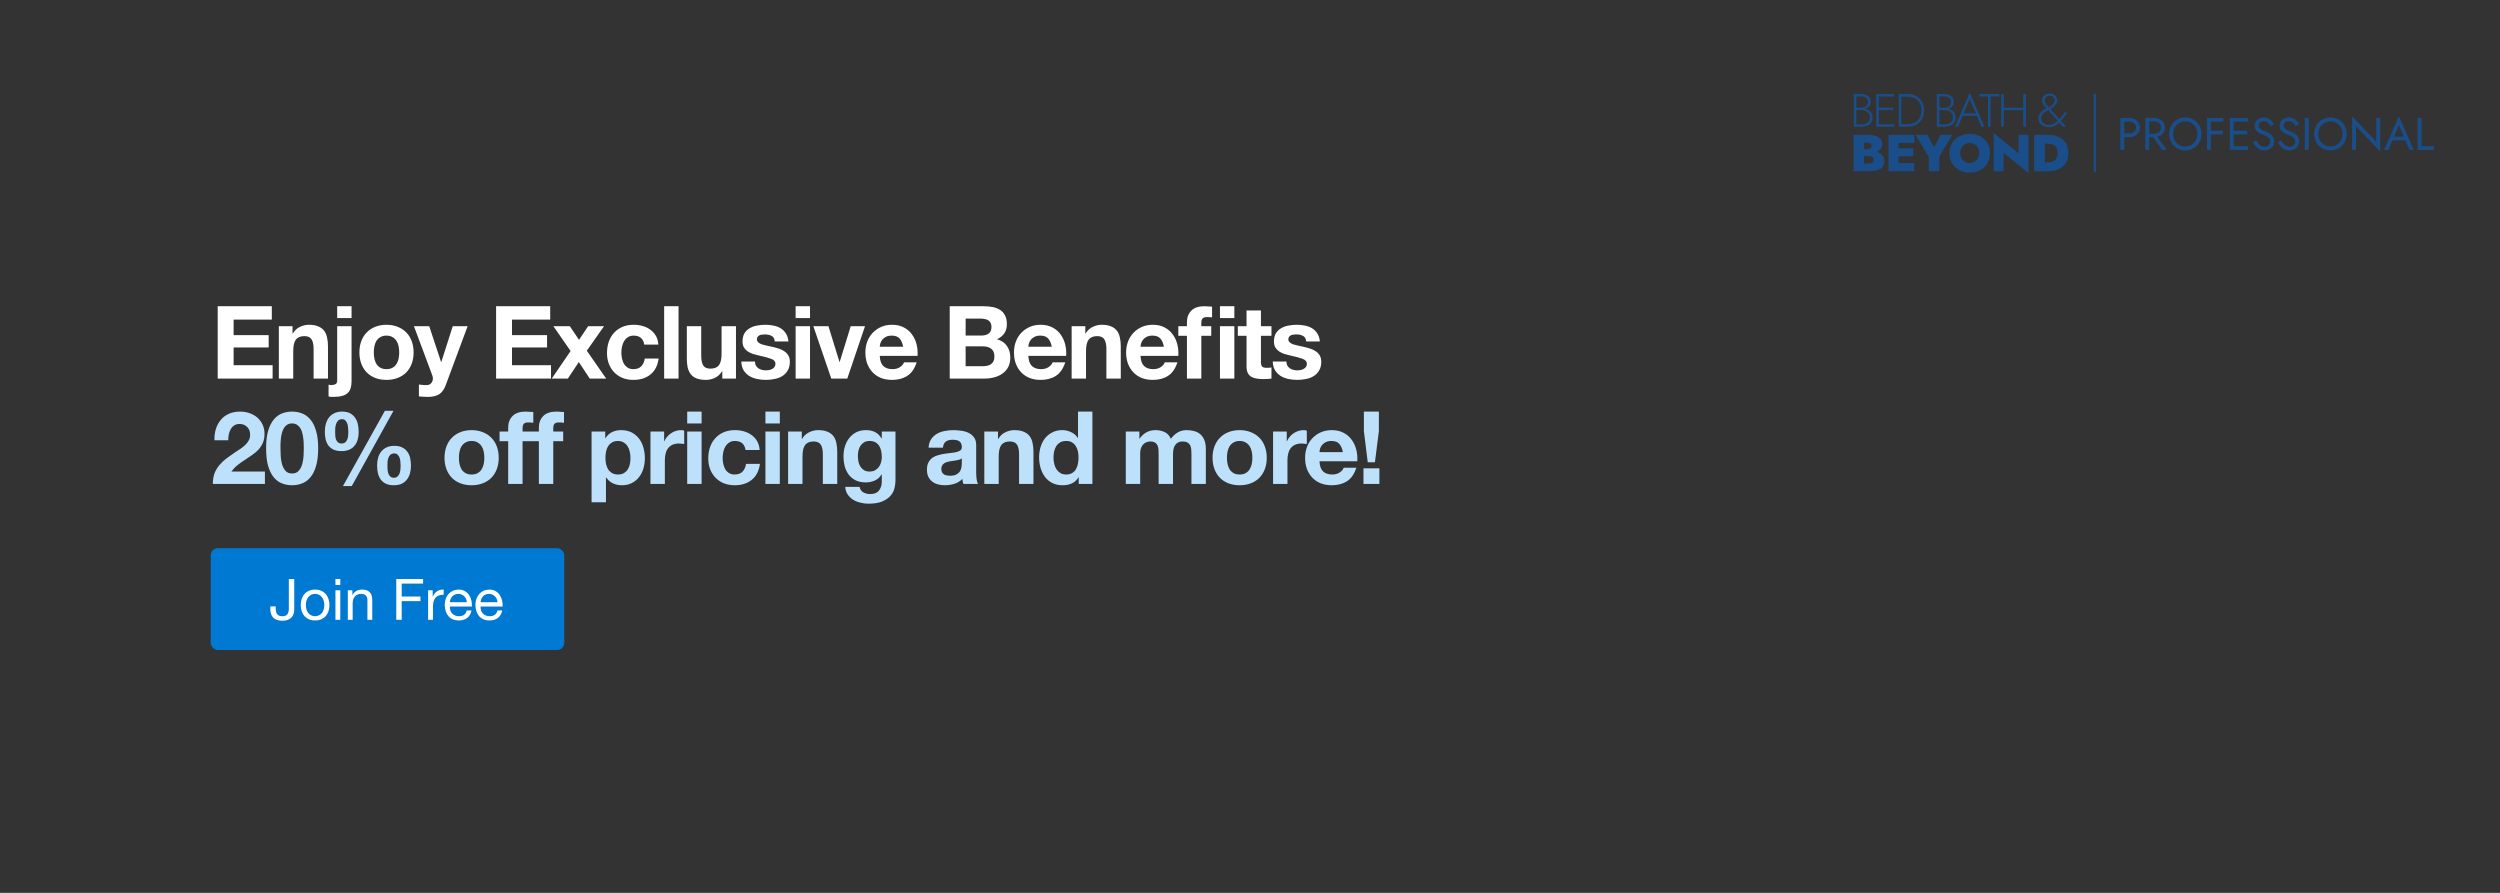<svg width="1400" height="500" viewBox="0 0 1400 500" fill="none" xmlns="http://www.w3.org/2000/svg">
<rect x="0" y="0" width="1400" height="500" fill="#333333" stroke="none"/>
<rect x="118" y="307" width="198" height="57" rx="4" fill="#0079D2"/>
<path d="M164.779 341.402C164.779 342.17 164.662 342.927 164.427 343.674C164.214 344.421 163.84 345.093 163.307 345.69C162.795 346.266 162.102 346.735 161.227 347.098C160.374 347.439 159.307 347.61 158.027 347.61C155.894 347.61 154.251 347.055 153.099 345.946C151.947 344.815 151.371 343.162 151.371 340.986V339.578H154.411V340.538C154.411 341.199 154.464 341.807 154.571 342.362C154.678 342.917 154.859 343.397 155.115 343.802C155.392 344.207 155.766 344.527 156.235 344.762C156.726 344.975 157.344 345.082 158.091 345.082C159.478 345.082 160.427 344.709 160.939 343.962C161.472 343.215 161.739 342.213 161.739 340.954V324.25H164.779V341.402ZM171.293 338.842C171.293 339.845 171.421 340.741 171.677 341.53C171.954 342.298 172.327 342.949 172.797 343.482C173.266 343.994 173.81 344.389 174.429 344.666C175.069 344.943 175.741 345.082 176.445 345.082C177.149 345.082 177.81 344.943 178.429 344.666C179.069 344.389 179.623 343.994 180.093 343.482C180.562 342.949 180.925 342.298 181.181 341.53C181.458 340.741 181.597 339.845 181.597 338.842C181.597 337.839 181.458 336.954 181.181 336.186C180.925 335.397 180.562 334.735 180.093 334.202C179.623 333.669 179.069 333.263 178.429 332.986C177.81 332.709 177.149 332.57 176.445 332.57C175.741 332.57 175.069 332.709 174.429 332.986C173.81 333.263 173.266 333.669 172.797 334.202C172.327 334.735 171.954 335.397 171.677 336.186C171.421 336.954 171.293 337.839 171.293 338.842ZM168.413 338.842C168.413 337.626 168.583 336.495 168.925 335.45C169.266 334.383 169.778 333.466 170.461 332.698C171.143 331.909 171.986 331.29 172.989 330.842C173.991 330.394 175.143 330.17 176.445 330.17C177.767 330.17 178.919 330.394 179.901 330.842C180.903 331.29 181.746 331.909 182.429 332.698C183.111 333.466 183.623 334.383 183.965 335.45C184.306 336.495 184.477 337.626 184.477 338.842C184.477 340.058 184.306 341.189 183.965 342.234C183.623 343.279 183.111 344.197 182.429 344.986C181.746 345.754 180.903 346.362 179.901 346.81C178.919 347.237 177.767 347.45 176.445 347.45C175.143 347.45 173.991 347.237 172.989 346.81C171.986 346.362 171.143 345.754 170.461 344.986C169.778 344.197 169.266 343.279 168.925 342.234C168.583 341.189 168.413 340.058 168.413 338.842ZM190.564 327.578H187.844V324.25H190.564V327.578ZM187.844 330.554H190.564V347.098H187.844V330.554ZM194.777 330.554H197.337V333.178H197.401C198.532 331.173 200.324 330.17 202.777 330.17C203.865 330.17 204.772 330.319 205.497 330.618C206.223 330.917 206.809 331.333 207.257 331.866C207.705 332.399 208.015 333.039 208.185 333.786C208.377 334.511 208.473 335.322 208.473 336.218V347.098H205.753V335.898C205.753 334.874 205.455 334.063 204.857 333.466C204.26 332.869 203.439 332.57 202.393 332.57C201.561 332.57 200.836 332.698 200.217 332.954C199.62 333.21 199.119 333.573 198.713 334.042C198.308 334.511 197.999 335.066 197.785 335.706C197.593 336.325 197.497 337.007 197.497 337.754V347.098H194.777V330.554ZM221.913 324.25H236.921V326.81H224.953V334.074H235.449V336.634H224.953V347.098H221.913V324.25ZM239.744 330.554H242.304V334.042H242.368C243.029 332.698 243.84 331.706 244.8 331.066C245.76 330.426 246.976 330.127 248.448 330.17V333.05C247.36 333.05 246.432 333.199 245.664 333.498C244.896 333.797 244.277 334.234 243.808 334.81C243.339 335.386 242.997 336.09 242.784 336.922C242.571 337.733 242.464 338.671 242.464 339.738V347.098H239.744V330.554ZM261.422 337.242C261.379 336.602 261.23 335.994 260.974 335.418C260.739 334.842 260.408 334.351 259.982 333.946C259.576 333.519 259.086 333.189 258.51 332.954C257.955 332.698 257.336 332.57 256.654 332.57C255.95 332.57 255.31 332.698 254.734 332.954C254.179 333.189 253.699 333.519 253.294 333.946C252.888 334.373 252.568 334.874 252.334 335.45C252.099 336.005 251.96 336.602 251.918 337.242H261.422ZM264.046 341.85C263.683 343.706 262.883 345.103 261.646 346.042C260.408 346.981 258.851 347.45 256.974 347.45C255.651 347.45 254.499 347.237 253.518 346.81C252.558 346.383 251.747 345.786 251.086 345.018C250.424 344.25 249.923 343.333 249.582 342.266C249.262 341.199 249.08 340.037 249.038 338.778C249.038 337.519 249.23 336.367 249.614 335.322C249.998 334.277 250.531 333.37 251.214 332.602C251.918 331.834 252.739 331.237 253.678 330.81C254.638 330.383 255.683 330.17 256.814 330.17C258.286 330.17 259.502 330.479 260.462 331.098C261.443 331.695 262.222 332.463 262.798 333.402C263.395 334.341 263.8 335.365 264.014 336.474C264.248 337.583 264.344 338.639 264.302 339.642H251.918C251.896 340.367 251.982 341.061 252.174 341.722C252.366 342.362 252.675 342.938 253.102 343.45C253.528 343.941 254.072 344.335 254.734 344.634C255.395 344.933 256.174 345.082 257.07 345.082C258.222 345.082 259.16 344.815 259.886 344.282C260.632 343.749 261.123 342.938 261.358 341.85H264.046ZM278.609 337.242C278.567 336.602 278.417 335.994 278.161 335.418C277.927 334.842 277.596 334.351 277.169 333.946C276.764 333.519 276.273 333.189 275.697 332.954C275.143 332.698 274.524 332.57 273.841 332.57C273.137 332.57 272.497 332.698 271.921 332.954C271.367 333.189 270.887 333.519 270.481 333.946C270.076 334.373 269.756 334.874 269.521 335.45C269.287 336.005 269.148 336.602 269.105 337.242H278.609ZM281.233 341.85C280.871 343.706 280.071 345.103 278.833 346.042C277.596 346.981 276.039 347.45 274.161 347.45C272.839 347.45 271.687 347.237 270.705 346.81C269.745 346.383 268.935 345.786 268.273 345.018C267.612 344.25 267.111 343.333 266.769 342.266C266.449 341.199 266.268 340.037 266.225 338.778C266.225 337.519 266.417 336.367 266.801 335.322C267.185 334.277 267.719 333.37 268.401 332.602C269.105 331.834 269.927 331.237 270.865 330.81C271.825 330.383 272.871 330.17 274.001 330.17C275.473 330.17 276.689 330.479 277.649 331.098C278.631 331.695 279.409 332.463 279.985 333.402C280.583 334.341 280.988 335.365 281.201 336.474C281.436 337.583 281.532 338.639 281.489 339.642H269.105C269.084 340.367 269.169 341.061 269.361 341.722C269.553 342.362 269.863 342.938 270.289 343.45C270.716 343.941 271.26 344.335 271.921 344.634C272.583 344.933 273.361 345.082 274.257 345.082C275.409 345.082 276.348 344.815 277.073 344.282C277.82 343.749 278.311 342.938 278.545 341.85H281.233Z" fill="white"/>
<path d="M121.915 171.49H152.212V178.979H130.823V187.66H150.454V194.582H130.823V204.511H152.666V212H121.915V171.49ZM156.152 182.667H163.812V186.752H163.982C165.003 185.05 166.327 183.821 167.953 183.064C169.58 182.27 171.244 181.873 172.946 181.873C175.102 181.873 176.861 182.175 178.223 182.78C179.622 183.348 180.719 184.161 181.514 185.22C182.308 186.241 182.856 187.508 183.159 189.021C183.499 190.497 183.67 192.142 183.67 193.958V212H175.613V195.433C175.613 193.012 175.235 191.215 174.478 190.043C173.722 188.832 172.379 188.227 170.45 188.227C168.256 188.227 166.667 188.889 165.684 190.213C164.701 191.499 164.209 193.636 164.209 196.624V212H156.152V182.667ZM196.876 178.128H188.82V171.49H196.876V178.128ZM183.997 215.404C184.413 215.556 184.981 215.631 185.699 215.631C186.531 215.631 187.25 215.461 187.855 215.121C188.498 214.818 188.82 214.118 188.82 213.021V182.667H196.876V213.418C196.876 214.931 196.706 216.236 196.366 217.333C196.063 218.43 195.515 219.338 194.72 220.057C193.964 220.813 192.924 221.362 191.6 221.702C190.276 222.08 188.593 222.269 186.55 222.269C185.605 222.269 184.754 222.194 183.997 222.042V215.404ZM209.32 197.362C209.32 198.534 209.434 199.688 209.661 200.823C209.887 201.92 210.266 202.922 210.795 203.83C211.363 204.7 212.1 205.4 213.008 205.929C213.916 206.459 215.051 206.723 216.412 206.723C217.774 206.723 218.909 206.459 219.816 205.929C220.762 205.4 221.5 204.7 222.029 203.83C222.597 202.922 222.994 201.92 223.221 200.823C223.448 199.688 223.561 198.534 223.561 197.362C223.561 196.189 223.448 195.036 223.221 193.901C222.994 192.766 222.597 191.764 222.029 190.894C221.5 190.024 220.762 189.324 219.816 188.795C218.909 188.227 217.774 187.943 216.412 187.943C215.051 187.943 213.916 188.227 213.008 188.795C212.1 189.324 211.363 190.024 210.795 190.894C210.266 191.764 209.887 192.766 209.661 193.901C209.434 195.036 209.32 196.189 209.32 197.362ZM201.263 197.362C201.263 195.017 201.623 192.899 202.341 191.007C203.06 189.078 204.081 187.452 205.405 186.128C206.729 184.766 208.318 183.726 210.171 183.007C212.025 182.251 214.105 181.873 216.412 181.873C218.72 181.873 220.8 182.251 222.653 183.007C224.545 183.726 226.152 184.766 227.476 186.128C228.8 187.452 229.821 189.078 230.54 191.007C231.258 192.899 231.618 195.017 231.618 197.362C231.618 199.707 231.258 201.825 230.54 203.716C229.821 205.608 228.8 207.234 227.476 208.596C226.152 209.92 224.545 210.941 222.653 211.66C220.8 212.378 218.72 212.738 216.412 212.738C214.105 212.738 212.025 212.378 210.171 211.66C208.318 210.941 206.729 209.92 205.405 208.596C204.081 207.234 203.06 205.608 202.341 203.716C201.623 201.825 201.263 199.707 201.263 197.362ZM249.622 215.631C248.752 218.014 247.542 219.716 245.991 220.738C244.44 221.759 242.284 222.269 239.523 222.269C238.691 222.269 237.859 222.232 237.026 222.156C236.232 222.118 235.419 222.061 234.587 221.986V215.347C235.343 215.423 236.119 215.499 236.913 215.574C237.707 215.65 238.502 215.669 239.296 215.631C240.355 215.518 241.13 215.102 241.622 214.383C242.152 213.664 242.416 212.87 242.416 212C242.416 211.357 242.303 210.752 242.076 210.184L231.807 182.667H240.374L247.012 202.752H247.126L253.537 182.667H261.877L249.622 215.631ZM277.813 171.49H308.111V178.979H286.721V187.66H306.352V194.582H286.721V204.511H308.565V212H277.813V171.49ZM319.54 196.568L309.895 182.667H319.086L324.249 190.326L329.355 182.667H338.263L328.618 196.397L339.455 212H330.263L324.136 202.752L318.008 212H308.987L319.54 196.568ZM360.794 192.993C360.264 189.627 358.279 187.943 354.836 187.943C353.55 187.943 352.472 188.246 351.602 188.851C350.732 189.419 350.014 190.175 349.446 191.121C348.917 192.029 348.539 193.05 348.312 194.185C348.085 195.281 347.971 196.378 347.971 197.475C347.971 198.534 348.085 199.612 348.312 200.709C348.539 201.806 348.898 202.809 349.39 203.716C349.919 204.586 350.619 205.305 351.489 205.872C352.359 206.44 353.418 206.723 354.666 206.723C356.595 206.723 358.07 206.194 359.092 205.135C360.151 204.038 360.813 202.582 361.078 200.766H368.851C368.321 204.662 366.808 207.631 364.312 209.674C361.815 211.716 358.619 212.738 354.723 212.738C352.529 212.738 350.506 212.378 348.652 211.66C346.837 210.903 345.286 209.863 344 208.539C342.714 207.215 341.711 205.645 340.993 203.83C340.274 201.976 339.915 199.953 339.915 197.759C339.915 195.49 340.236 193.39 340.879 191.461C341.56 189.494 342.543 187.811 343.829 186.412C345.116 184.974 346.685 183.858 348.539 183.064C350.392 182.27 352.51 181.873 354.893 181.873C356.633 181.873 358.297 182.1 359.886 182.553C361.513 183.007 362.95 183.707 364.198 184.653C365.484 185.561 366.524 186.714 367.319 188.114C368.113 189.475 368.567 191.102 368.68 192.993H360.794ZM371.927 171.49H379.983V212H371.927V171.49ZM412.143 212H404.483V207.915H404.313C403.292 209.617 401.968 210.846 400.341 211.603C398.715 212.359 397.051 212.738 395.349 212.738C393.193 212.738 391.415 212.454 390.015 211.887C388.654 211.319 387.576 210.525 386.781 209.504C385.987 208.444 385.42 207.177 385.079 205.702C384.777 204.189 384.625 202.525 384.625 200.709V182.667H392.682V199.234C392.682 201.655 393.06 203.471 393.817 204.681C394.573 205.853 395.916 206.44 397.845 206.44C400.039 206.44 401.627 205.797 402.611 204.511C403.594 203.187 404.086 201.031 404.086 198.043V182.667H412.143V212ZM422.796 202.468C422.796 203.338 422.967 204.095 423.307 204.738C423.685 205.343 424.158 205.853 424.725 206.27C425.293 206.648 425.936 206.931 426.655 207.121C427.411 207.31 428.186 207.404 428.981 207.404C429.548 207.404 430.134 207.348 430.74 207.234C431.383 207.083 431.95 206.875 432.442 206.61C432.971 206.307 433.406 205.929 433.747 205.475C434.087 204.984 434.257 204.378 434.257 203.66C434.257 202.449 433.444 201.541 431.818 200.936C430.229 200.331 427.997 199.726 425.123 199.121C423.95 198.856 422.796 198.553 421.662 198.213C420.565 197.835 419.581 197.362 418.711 196.794C417.841 196.189 417.142 195.452 416.612 194.582C416.083 193.674 415.818 192.577 415.818 191.291C415.818 189.4 416.177 187.849 416.896 186.639C417.652 185.428 418.636 184.483 419.846 183.802C421.056 183.083 422.418 182.591 423.931 182.327C425.444 182.024 426.995 181.873 428.584 181.873C430.172 181.873 431.704 182.024 433.179 182.327C434.692 182.629 436.035 183.14 437.208 183.858C438.38 184.577 439.345 185.542 440.101 186.752C440.896 187.925 441.368 189.419 441.52 191.234H433.86C433.747 189.683 433.16 188.643 432.101 188.114C431.042 187.546 429.794 187.263 428.357 187.263C427.903 187.263 427.411 187.3 426.881 187.376C426.352 187.414 425.86 187.527 425.406 187.717C424.99 187.906 424.631 188.189 424.328 188.568C424.026 188.908 423.874 189.381 423.874 189.986C423.874 190.705 424.139 191.291 424.669 191.745C425.198 192.199 425.879 192.577 426.711 192.88C427.581 193.144 428.565 193.39 429.662 193.617C430.758 193.844 431.874 194.09 433.009 194.355C434.182 194.62 435.316 194.941 436.413 195.319C437.548 195.698 438.55 196.208 439.42 196.851C440.29 197.456 440.99 198.232 441.52 199.177C442.049 200.085 442.314 201.22 442.314 202.582C442.314 204.511 441.917 206.137 441.122 207.461C440.366 208.747 439.364 209.787 438.115 210.582C436.867 211.376 435.43 211.924 433.803 212.227C432.215 212.567 430.588 212.738 428.924 212.738C427.222 212.738 425.558 212.567 423.931 212.227C422.305 211.887 420.848 211.319 419.562 210.525C418.314 209.731 417.274 208.69 416.442 207.404C415.648 206.08 415.213 204.435 415.137 202.468H422.796ZM453.611 178.128H445.554V171.49H453.611V178.128ZM445.554 182.667H453.611V212H445.554V182.667ZM474.479 212H465.515L455.472 182.667H463.926L470.111 202.695H470.224L476.408 182.667H484.408L474.479 212ZM505.772 194.185C505.393 192.142 504.713 190.591 503.729 189.532C502.784 188.473 501.327 187.943 499.36 187.943C498.074 187.943 496.996 188.17 496.126 188.624C495.294 189.04 494.613 189.57 494.084 190.213C493.592 190.856 493.233 191.537 493.006 192.256C492.817 192.974 492.703 193.617 492.665 194.185H505.772ZM492.665 199.291C492.779 201.901 493.441 203.792 494.651 204.965C495.862 206.137 497.602 206.723 499.871 206.723C501.497 206.723 502.897 206.326 504.07 205.532C505.242 204.7 505.961 203.83 506.226 202.922H513.318C512.183 206.44 510.443 208.955 508.098 210.468C505.753 211.981 502.916 212.738 499.587 212.738C497.28 212.738 495.2 212.378 493.346 211.66C491.493 210.903 489.923 209.844 488.637 208.482C487.351 207.121 486.349 205.494 485.63 203.603C484.949 201.712 484.609 199.631 484.609 197.362C484.609 195.168 484.968 193.125 485.687 191.234C486.405 189.343 487.427 187.717 488.751 186.355C490.074 184.955 491.644 183.858 493.46 183.064C495.313 182.27 497.356 181.873 499.587 181.873C502.084 181.873 504.259 182.364 506.112 183.348C507.966 184.293 509.479 185.579 510.651 187.206C511.861 188.832 512.731 190.686 513.261 192.766C513.791 194.846 513.98 197.021 513.828 199.291H492.665ZM540.752 187.887H549.773C551.362 187.887 552.667 187.508 553.688 186.752C554.71 185.996 555.22 184.766 555.22 183.064C555.22 182.118 555.05 181.343 554.71 180.738C554.369 180.133 553.915 179.66 553.348 179.319C552.781 178.979 552.119 178.752 551.362 178.639C550.643 178.487 549.887 178.412 549.093 178.412H540.752V187.887ZM531.845 171.49H550.908C552.837 171.49 554.596 171.66 556.185 172C557.773 172.341 559.135 172.908 560.27 173.702C561.405 174.459 562.275 175.48 562.88 176.766C563.523 178.052 563.844 179.641 563.844 181.532C563.844 183.575 563.371 185.277 562.426 186.639C561.518 188 560.156 189.116 558.341 189.986C560.837 190.705 562.691 191.972 563.901 193.787C565.149 195.565 565.773 197.721 565.773 200.255C565.773 202.298 565.376 204.076 564.582 205.589C563.788 207.064 562.71 208.274 561.348 209.22C560.024 210.166 558.492 210.865 556.752 211.319C555.05 211.773 553.291 212 551.476 212H531.845V171.49ZM540.752 205.078H550.284C551.154 205.078 551.986 205.002 552.781 204.851C553.575 204.662 554.275 204.378 554.88 204C555.485 203.584 555.958 203.036 556.298 202.355C556.676 201.674 556.866 200.804 556.866 199.745C556.866 197.664 556.279 196.189 555.107 195.319C553.934 194.412 552.383 193.958 550.454 193.958H540.752V205.078ZM588.985 194.185C588.606 192.142 587.925 190.591 586.942 189.532C585.996 188.473 584.54 187.943 582.573 187.943C581.287 187.943 580.209 188.17 579.339 188.624C578.507 189.04 577.826 189.57 577.297 190.213C576.805 190.856 576.446 191.537 576.219 192.256C576.03 192.974 575.916 193.617 575.878 194.185H588.985ZM575.878 199.291C575.992 201.901 576.654 203.792 577.864 204.965C579.074 206.137 580.814 206.723 583.084 206.723C584.71 206.723 586.11 206.326 587.282 205.532C588.455 204.7 589.174 203.83 589.438 202.922H596.531C595.396 206.44 593.656 208.955 591.311 210.468C588.966 211.981 586.129 212.738 582.8 212.738C580.493 212.738 578.413 212.378 576.559 211.66C574.706 210.903 573.136 209.844 571.85 208.482C570.564 207.121 569.562 205.494 568.843 203.603C568.162 201.712 567.822 199.631 567.822 197.362C567.822 195.168 568.181 193.125 568.9 191.234C569.618 189.343 570.64 187.717 571.963 186.355C573.287 184.955 574.857 183.858 576.673 183.064C578.526 182.27 580.569 181.873 582.8 181.873C585.297 181.873 587.472 182.364 589.325 183.348C591.178 184.293 592.691 185.579 593.864 187.206C595.074 188.832 595.944 190.686 596.474 192.766C597.003 194.846 597.193 197.021 597.041 199.291H575.878ZM600.117 182.667H607.777V186.752H607.947C608.968 185.05 610.292 183.821 611.919 183.064C613.545 182.27 615.21 181.873 616.912 181.873C619.068 181.873 620.826 182.175 622.188 182.78C623.588 183.348 624.685 184.161 625.479 185.22C626.273 186.241 626.822 187.508 627.124 189.021C627.465 190.497 627.635 192.142 627.635 193.958V212H619.578V195.433C619.578 193.012 619.2 191.215 618.444 190.043C617.687 188.832 616.344 188.227 614.415 188.227C612.221 188.227 610.633 188.889 609.649 190.213C608.666 191.499 608.174 193.636 608.174 196.624V212H600.117V182.667ZM651.792 194.185C651.414 192.142 650.733 190.591 649.75 189.532C648.804 188.473 647.348 187.943 645.381 187.943C644.095 187.943 643.017 188.17 642.147 188.624C641.315 189.04 640.634 189.57 640.104 190.213C639.613 190.856 639.253 191.537 639.026 192.256C638.837 192.974 638.724 193.617 638.686 194.185H651.792ZM638.686 199.291C638.799 201.901 639.461 203.792 640.672 204.965C641.882 206.137 643.622 206.723 645.891 206.723C647.518 206.723 648.917 206.326 650.09 205.532C651.263 204.7 651.981 203.83 652.246 202.922H659.338C658.203 206.44 656.463 208.955 654.118 210.468C651.773 211.981 648.936 212.738 645.608 212.738C643.3 212.738 641.22 212.378 639.367 211.66C637.513 210.903 635.944 209.844 634.657 208.482C633.371 207.121 632.369 205.494 631.65 203.603C630.97 201.712 630.629 199.631 630.629 197.362C630.629 195.168 630.988 193.125 631.707 191.234C632.426 189.343 633.447 187.717 634.771 186.355C636.095 184.955 637.665 183.858 639.48 183.064C641.334 182.27 643.376 181.873 645.608 181.873C648.104 181.873 650.279 182.364 652.132 183.348C653.986 184.293 655.499 185.579 656.671 187.206C657.882 188.832 658.752 190.686 659.281 192.766C659.811 194.846 660 197.021 659.849 199.291H638.686ZM664.684 188.057H659.861V182.667H664.684V180.397C664.684 177.788 665.497 175.65 667.123 173.986C668.75 172.322 671.209 171.49 674.499 171.49C675.218 171.49 675.937 171.528 676.655 171.603C677.374 171.641 678.074 171.679 678.755 171.717V177.731C677.809 177.617 676.826 177.561 675.804 177.561C674.707 177.561 673.913 177.825 673.421 178.355C672.967 178.847 672.74 179.698 672.74 180.908V182.667H678.301V188.057H672.74V212H664.684V188.057ZM683.18 182.667H691.237V212H683.18V182.667ZM691.237 178.128H683.18V171.49H691.237V178.128ZM706.12 182.667H712.021V188.057H706.12V202.582C706.12 203.943 706.347 204.851 706.801 205.305C707.255 205.759 708.163 205.986 709.525 205.986C709.979 205.986 710.414 205.967 710.83 205.929C711.246 205.891 711.643 205.835 712.021 205.759V212C711.34 212.113 710.584 212.189 709.752 212.227C708.919 212.265 708.106 212.284 707.312 212.284C706.064 212.284 704.872 212.189 703.738 212C702.641 211.849 701.657 211.527 700.787 211.035C699.955 210.544 699.293 209.844 698.801 208.936C698.31 208.028 698.064 206.837 698.064 205.362V188.057H693.184V182.667H698.064V173.873H706.12V182.667ZM720.393 202.468C720.393 203.338 720.564 204.095 720.904 204.738C721.282 205.343 721.755 205.853 722.322 206.27C722.89 206.648 723.533 206.931 724.252 207.121C725.008 207.31 725.783 207.404 726.578 207.404C727.145 207.404 727.731 207.348 728.337 207.234C728.98 207.083 729.547 206.875 730.039 206.61C730.568 206.307 731.003 205.929 731.344 205.475C731.684 204.984 731.854 204.378 731.854 203.66C731.854 202.449 731.041 201.541 729.415 200.936C727.826 200.331 725.594 199.726 722.72 199.121C721.547 198.856 720.393 198.553 719.259 198.213C718.162 197.835 717.178 197.362 716.308 196.794C715.438 196.189 714.739 195.452 714.209 194.582C713.679 193.674 713.415 192.577 713.415 191.291C713.415 189.4 713.774 187.849 714.493 186.639C715.249 185.428 716.233 184.483 717.443 183.802C718.653 183.083 720.015 182.591 721.528 182.327C723.041 182.024 724.592 181.873 726.181 181.873C727.769 181.873 729.301 182.024 730.776 182.327C732.289 182.629 733.632 183.14 734.805 183.858C735.977 184.577 736.942 185.542 737.698 186.752C738.493 187.925 738.965 189.419 739.117 191.234H731.457C731.344 189.683 730.757 188.643 729.698 188.114C728.639 187.546 727.391 187.263 725.954 187.263C725.5 187.263 725.008 187.3 724.478 187.376C723.949 187.414 723.457 187.527 723.003 187.717C722.587 187.906 722.228 188.189 721.925 188.568C721.623 188.908 721.471 189.381 721.471 189.986C721.471 190.705 721.736 191.291 722.266 191.745C722.795 192.199 723.476 192.577 724.308 192.88C725.178 193.144 726.162 193.39 727.259 193.617C728.355 193.844 729.471 194.09 730.606 194.355C731.779 194.62 732.913 194.941 734.01 195.319C735.145 195.698 736.147 196.208 737.017 196.851C737.887 197.456 738.587 198.232 739.117 199.177C739.646 200.085 739.911 201.22 739.911 202.582C739.911 204.511 739.514 206.137 738.719 207.461C737.963 208.747 736.961 209.787 735.712 210.582C734.464 211.376 733.027 211.924 731.4 212.227C729.812 212.567 728.185 212.738 726.521 212.738C724.819 212.738 723.155 212.567 721.528 212.227C719.902 211.887 718.445 211.319 717.159 210.525C715.911 209.731 714.871 208.69 714.039 207.404C713.245 206.08 712.81 204.435 712.734 202.468H720.393Z" fill="white"/>
<path d="M120.099 246.546C120.024 244.277 120.288 242.178 120.894 240.249C121.499 238.282 122.407 236.58 123.617 235.142C124.827 233.667 126.34 232.532 128.156 231.738C130.009 230.906 132.128 230.49 134.51 230.49C136.326 230.49 138.047 230.773 139.674 231.341C141.338 231.908 142.794 232.721 144.042 233.78C145.291 234.84 146.274 236.145 146.993 237.695C147.749 239.246 148.127 240.986 148.127 242.915C148.127 244.92 147.806 246.641 147.163 248.078C146.52 249.516 145.669 250.802 144.61 251.936C143.551 253.033 142.34 254.036 140.979 254.943C139.655 255.851 138.312 256.759 136.95 257.667C135.588 258.537 134.265 259.482 132.979 260.504C131.693 261.525 130.558 262.716 129.574 264.078H148.354V271H119.191C119.191 268.693 119.513 266.688 120.156 264.986C120.837 263.284 121.745 261.771 122.879 260.447C124.014 259.085 125.338 257.837 126.851 256.702C128.402 255.568 130.028 254.414 131.73 253.241C132.6 252.636 133.527 252.031 134.51 251.426C135.494 250.783 136.383 250.083 137.177 249.326C138.009 248.57 138.69 247.719 139.22 246.773C139.787 245.828 140.071 244.75 140.071 243.539C140.071 241.61 139.503 240.116 138.369 239.057C137.272 237.96 135.853 237.412 134.113 237.412C132.941 237.412 131.938 237.695 131.106 238.263C130.312 238.792 129.669 239.511 129.177 240.419C128.685 241.289 128.326 242.272 128.099 243.369C127.91 244.428 127.816 245.487 127.816 246.546H120.099ZM157.073 250.972C157.073 252.107 157.111 253.487 157.186 255.114C157.262 256.702 157.489 258.253 157.867 259.766C158.283 261.241 158.926 262.508 159.796 263.567C160.666 264.627 161.914 265.156 163.541 265.156C165.205 265.156 166.472 264.627 167.342 263.567C168.25 262.508 168.893 261.241 169.271 259.766C169.687 258.253 169.933 256.702 170.009 255.114C170.084 253.487 170.122 252.107 170.122 250.972C170.122 250.291 170.103 249.478 170.066 248.532C170.066 247.549 169.99 246.546 169.839 245.525C169.725 244.504 169.536 243.501 169.271 242.518C169.044 241.497 168.685 240.589 168.193 239.795C167.702 239 167.077 238.357 166.321 237.866C165.564 237.374 164.638 237.128 163.541 237.128C162.444 237.128 161.517 237.374 160.761 237.866C160.042 238.357 159.437 239 158.945 239.795C158.491 240.589 158.132 241.497 157.867 242.518C157.602 243.501 157.413 244.504 157.3 245.525C157.186 246.546 157.111 247.549 157.073 248.532C157.073 249.478 157.073 250.291 157.073 250.972ZM149.016 250.972C149.016 247.114 149.394 243.88 150.151 241.27C150.945 238.622 152.004 236.504 153.328 234.915C154.652 233.327 156.184 232.192 157.924 231.511C159.702 230.83 161.574 230.49 163.541 230.49C165.546 230.49 167.418 230.83 169.158 231.511C170.936 232.192 172.486 233.327 173.81 234.915C175.172 236.504 176.231 238.622 176.987 241.27C177.782 243.88 178.179 247.114 178.179 250.972C178.179 254.943 177.782 258.272 176.987 260.958C176.231 263.605 175.172 265.723 173.81 267.312C172.486 268.901 170.936 270.035 169.158 270.716C167.418 271.397 165.546 271.738 163.541 271.738C161.574 271.738 159.702 271.397 157.924 270.716C156.184 270.035 154.652 268.901 153.328 267.312C152.004 265.723 150.945 263.605 150.151 260.958C149.394 258.272 149.016 254.943 149.016 250.972ZM216.968 260.674C216.968 261.279 216.987 261.979 217.025 262.773C217.063 263.567 217.195 264.324 217.422 265.043C217.649 265.723 218.008 266.31 218.5 266.801C218.992 267.293 219.691 267.539 220.599 267.539C221.469 267.539 222.15 267.293 222.642 266.801C223.171 266.31 223.55 265.723 223.777 265.043C224.041 264.324 224.193 263.586 224.23 262.83C224.306 262.036 224.344 261.336 224.344 260.731C224.344 260.163 224.306 259.501 224.23 258.745C224.193 257.95 224.06 257.213 223.833 256.532C223.606 255.813 223.247 255.208 222.755 254.716C222.301 254.187 221.658 253.922 220.826 253.922C219.918 253.922 219.2 254.149 218.67 254.603C218.178 255.057 217.8 255.624 217.535 256.305C217.271 256.986 217.1 257.724 217.025 258.518C216.987 259.312 216.968 260.031 216.968 260.674ZM211.181 260.617C211.181 259.066 211.37 257.629 211.748 256.305C212.126 254.981 212.713 253.828 213.507 252.844C214.301 251.861 215.304 251.085 216.514 250.518C217.725 249.951 219.162 249.667 220.826 249.667C222.604 249.667 224.079 249.969 225.252 250.575C226.424 251.142 227.37 251.936 228.089 252.958C228.845 253.941 229.375 255.114 229.677 256.475C229.98 257.837 230.131 259.293 230.131 260.844C230.131 262.395 229.942 263.832 229.564 265.156C229.185 266.48 228.599 267.634 227.805 268.617C227.048 269.6 226.065 270.376 224.855 270.943C223.644 271.473 222.207 271.738 220.542 271.738C218.803 271.738 217.327 271.454 216.117 270.887C214.944 270.319 213.98 269.544 213.223 268.56C212.505 267.539 211.975 266.348 211.635 264.986C211.332 263.624 211.181 262.168 211.181 260.617ZM215.55 230.036H220.372L196.997 272.191H192.06L215.55 230.036ZM187.692 241.837C187.692 242.442 187.711 243.123 187.748 243.88C187.786 244.636 187.919 245.355 188.146 246.036C188.373 246.679 188.732 247.227 189.224 247.681C189.715 248.135 190.415 248.362 191.323 248.362C192.193 248.362 192.874 248.135 193.365 247.681C193.895 247.227 194.273 246.679 194.5 246.036C194.765 245.355 194.916 244.655 194.954 243.936C195.03 243.18 195.068 242.499 195.068 241.894C195.068 241.327 195.03 240.646 194.954 239.851C194.916 239.019 194.784 238.225 194.557 237.468C194.33 236.712 193.971 236.069 193.479 235.539C193.025 235.01 192.382 234.745 191.55 234.745C190.642 234.745 189.923 234.991 189.394 235.483C188.902 235.974 188.524 236.58 188.259 237.298C187.994 238.017 187.824 238.792 187.748 239.624C187.711 240.457 187.692 241.194 187.692 241.837ZM181.905 241.724C181.905 240.173 182.094 238.717 182.472 237.355C182.85 235.993 183.436 234.802 184.231 233.78C185.025 232.759 186.027 231.965 187.238 231.398C188.448 230.792 189.886 230.49 191.55 230.49C193.328 230.49 194.803 230.792 195.975 231.398C197.148 232.003 198.094 232.835 198.812 233.894C199.569 234.915 200.098 236.126 200.401 237.525C200.703 238.925 200.855 240.4 200.855 241.951C200.855 243.501 200.666 244.939 200.287 246.263C199.909 247.549 199.323 248.665 198.529 249.61C197.772 250.556 196.789 251.293 195.578 251.823C194.368 252.352 192.93 252.617 191.266 252.617C189.526 252.617 188.051 252.352 186.841 251.823C185.668 251.256 184.704 250.499 183.947 249.553C183.228 248.57 182.699 247.416 182.358 246.092C182.056 244.731 181.905 243.274 181.905 241.724ZM256.986 256.362C256.986 257.534 257.099 258.688 257.326 259.823C257.553 260.92 257.931 261.922 258.461 262.83C259.028 263.7 259.766 264.4 260.674 264.929C261.582 265.459 262.716 265.723 264.078 265.723C265.44 265.723 266.574 265.459 267.482 264.929C268.428 264.4 269.165 263.7 269.695 262.83C270.262 261.922 270.659 260.92 270.886 259.823C271.113 258.688 271.227 257.534 271.227 256.362C271.227 255.189 271.113 254.036 270.886 252.901C270.659 251.766 270.262 250.764 269.695 249.894C269.165 249.024 268.428 248.324 267.482 247.795C266.574 247.227 265.44 246.943 264.078 246.943C262.716 246.943 261.582 247.227 260.674 247.795C259.766 248.324 259.028 249.024 258.461 249.894C257.931 250.764 257.553 251.766 257.326 252.901C257.099 254.036 256.986 255.189 256.986 256.362ZM248.929 256.362C248.929 254.017 249.289 251.899 250.007 250.007C250.726 248.078 251.747 246.452 253.071 245.128C254.395 243.766 255.984 242.726 257.837 242.007C259.69 241.251 261.771 240.873 264.078 240.873C266.385 240.873 268.466 241.251 270.319 242.007C272.21 242.726 273.818 243.766 275.142 245.128C276.466 246.452 277.487 248.078 278.206 250.007C278.924 251.899 279.284 254.017 279.284 256.362C279.284 258.707 278.924 260.825 278.206 262.716C277.487 264.608 276.466 266.234 275.142 267.596C273.818 268.92 272.21 269.941 270.319 270.66C268.466 271.378 266.385 271.738 264.078 271.738C261.771 271.738 259.69 271.378 257.837 270.66C255.984 269.941 254.395 268.92 253.071 267.596C251.747 266.234 250.726 264.608 250.007 262.716C249.289 260.825 248.929 258.707 248.929 256.362ZM301.77 247.057H292.635V271H284.579V247.057H279.756V241.667H284.579V239.397C284.579 236.788 285.392 234.65 287.018 232.986C288.645 231.322 291.103 230.49 294.394 230.49C295.113 230.49 295.832 230.528 296.55 230.603C297.269 230.641 297.969 230.679 298.649 230.717V236.731C297.666 236.617 296.683 236.561 295.699 236.561C294.602 236.561 293.808 236.825 293.316 237.355C292.862 237.847 292.635 238.698 292.635 239.908V241.667H301.77V239.397C301.77 236.788 302.583 234.65 304.21 232.986C305.836 231.322 308.295 230.49 311.586 230.49C312.304 230.49 313.023 230.528 313.742 230.603C314.46 230.641 315.16 230.679 315.841 230.717V236.731C314.857 236.617 313.874 236.561 312.89 236.561C311.794 236.561 310.999 236.825 310.508 237.355C310.054 237.847 309.827 238.698 309.827 239.908V241.667H315.387V247.057H309.827V271H301.77V247.057ZM346.085 265.723C347.409 265.723 348.506 265.459 349.376 264.929C350.284 264.4 351.002 263.719 351.532 262.887C352.099 262.017 352.497 261.014 352.723 259.88C352.95 258.745 353.064 257.591 353.064 256.419C353.064 255.246 352.931 254.092 352.667 252.958C352.44 251.823 352.043 250.821 351.475 249.951C350.908 249.043 350.17 248.324 349.262 247.795C348.393 247.227 347.315 246.943 346.028 246.943C344.705 246.943 343.589 247.227 342.681 247.795C341.811 248.324 341.092 249.024 340.525 249.894C339.995 250.764 339.617 251.766 339.39 252.901C339.163 254.036 339.05 255.208 339.05 256.419C339.05 257.591 339.163 258.745 339.39 259.88C339.655 261.014 340.052 262.017 340.582 262.887C341.149 263.719 341.887 264.4 342.794 264.929C343.702 265.459 344.799 265.723 346.085 265.723ZM331.277 241.667H338.936V245.412H339.05C340.033 243.823 341.281 242.669 342.794 241.951C344.307 241.232 345.972 240.873 347.787 240.873C350.095 240.873 352.08 241.308 353.745 242.178C355.409 243.048 356.79 244.201 357.887 245.639C358.983 247.076 359.797 248.759 360.326 250.688C360.856 252.579 361.121 254.565 361.121 256.646C361.121 258.612 360.856 260.504 360.326 262.319C359.797 264.135 358.983 265.742 357.887 267.142C356.827 268.541 355.485 269.657 353.858 270.489C352.27 271.322 350.397 271.738 348.241 271.738C346.426 271.738 344.742 271.378 343.192 270.66C341.679 269.903 340.43 268.806 339.447 267.369H339.334V281.269H331.277V241.667ZM364.26 241.667H371.919V247.114H372.033C372.411 246.206 372.922 245.374 373.565 244.617C374.208 243.823 374.945 243.161 375.777 242.631C376.609 242.064 377.498 241.629 378.444 241.327C379.39 241.024 380.373 240.873 381.394 240.873C381.924 240.873 382.51 240.967 383.153 241.156V248.646C382.775 248.57 382.321 248.513 381.791 248.475C381.262 248.4 380.751 248.362 380.26 248.362C378.784 248.362 377.536 248.608 376.515 249.099C375.494 249.591 374.661 250.272 374.018 251.142C373.413 251.974 372.978 252.958 372.714 254.092C372.449 255.227 372.316 256.456 372.316 257.78V271H364.26V241.667ZM392.893 237.128H384.837V230.49H392.893V237.128ZM384.837 241.667H392.893V271H384.837V241.667ZM417.507 251.993C416.977 248.627 414.991 246.943 411.549 246.943C410.263 246.943 409.185 247.246 408.315 247.851C407.445 248.419 406.726 249.175 406.159 250.121C405.63 251.029 405.251 252.05 405.024 253.185C404.797 254.281 404.684 255.378 404.684 256.475C404.684 257.534 404.797 258.612 405.024 259.709C405.251 260.806 405.611 261.809 406.102 262.716C406.632 263.586 407.332 264.305 408.202 264.872C409.072 265.44 410.131 265.723 411.379 265.723C413.308 265.723 414.783 265.194 415.804 264.135C416.864 263.038 417.525 261.582 417.79 259.766H425.563C425.034 263.662 423.521 266.631 421.024 268.674C418.528 270.716 415.332 271.738 411.436 271.738C409.242 271.738 407.218 271.378 405.365 270.66C403.549 269.903 401.998 268.863 400.712 267.539C399.426 266.215 398.424 264.645 397.705 262.83C396.987 260.976 396.627 258.953 396.627 256.759C396.627 254.49 396.949 252.39 397.592 250.461C398.273 248.494 399.256 246.811 400.542 245.412C401.828 243.974 403.398 242.858 405.251 242.064C407.105 241.27 409.223 240.873 411.606 240.873C413.346 240.873 415.01 241.1 416.599 241.553C418.225 242.007 419.663 242.707 420.911 243.653C422.197 244.561 423.237 245.714 424.031 247.114C424.826 248.475 425.28 250.102 425.393 251.993H417.507ZM436.696 237.128H428.639V230.49H436.696V237.128ZM428.639 241.667H436.696V271H428.639V241.667ZM441.338 241.667H448.997V245.752H449.168C450.189 244.05 451.513 242.821 453.139 242.064C454.766 241.27 456.43 240.873 458.132 240.873C460.288 240.873 462.047 241.175 463.409 241.78C464.808 242.348 465.905 243.161 466.699 244.22C467.494 245.241 468.042 246.508 468.345 248.021C468.685 249.497 468.855 251.142 468.855 252.958V271H460.799V254.433C460.799 252.012 460.42 250.215 459.664 249.043C458.907 247.832 457.565 247.227 455.636 247.227C453.442 247.227 451.853 247.889 450.87 249.213C449.886 250.499 449.395 252.636 449.395 255.624V271H441.338V241.667ZM486.942 264.078C488.076 264.078 489.079 263.851 489.949 263.397C490.819 262.943 491.537 262.338 492.105 261.582C492.672 260.825 493.088 259.974 493.353 259.028C493.656 258.045 493.807 257.024 493.807 255.965C493.807 254.754 493.693 253.62 493.466 252.56C493.239 251.464 492.861 250.499 492.332 249.667C491.802 248.835 491.102 248.173 490.232 247.681C489.362 247.189 488.265 246.943 486.942 246.943C485.807 246.943 484.823 247.17 483.991 247.624C483.197 248.078 482.516 248.702 481.949 249.497C481.419 250.253 481.022 251.142 480.757 252.163C480.53 253.147 480.417 254.187 480.417 255.284C480.417 256.343 480.511 257.402 480.701 258.461C480.927 259.482 481.287 260.409 481.779 261.241C482.308 262.073 482.989 262.754 483.821 263.284C484.653 263.813 485.693 264.078 486.942 264.078ZM501.466 269.128C501.466 270.3 501.296 271.643 500.956 273.156C500.653 274.669 499.972 276.069 498.913 277.355C497.854 278.678 496.322 279.794 494.317 280.702C492.313 281.61 489.627 282.064 486.261 282.064C484.823 282.064 483.348 281.875 481.835 281.496C480.36 281.156 478.998 280.607 477.75 279.851C476.54 279.094 475.519 278.111 474.686 276.901C473.892 275.728 473.438 274.31 473.325 272.645H481.325C481.703 274.158 482.44 275.199 483.537 275.766C484.634 276.371 485.901 276.674 487.339 276.674C489.608 276.674 491.254 275.993 492.275 274.631C493.334 273.269 493.845 271.548 493.807 269.468V265.61H493.693C492.823 267.161 491.575 268.314 489.949 269.071C488.36 269.79 486.677 270.149 484.899 270.149C482.705 270.149 480.814 269.771 479.225 269.014C477.637 268.22 476.332 267.161 475.311 265.837C474.289 264.475 473.533 262.906 473.041 261.128C472.587 259.312 472.36 257.402 472.36 255.397C472.36 253.506 472.625 251.69 473.155 249.951C473.722 248.173 474.535 246.622 475.594 245.298C476.653 243.936 477.958 242.858 479.509 242.064C481.098 241.27 482.913 240.873 484.956 240.873C486.885 240.873 488.568 241.232 490.005 241.951C491.481 242.669 492.71 243.88 493.693 245.582H493.807V241.667H501.466V269.128ZM519.999 250.688C520.113 248.797 520.586 247.227 521.418 245.979C522.25 244.731 523.309 243.728 524.595 242.972C525.881 242.215 527.318 241.686 528.907 241.383C530.534 241.043 532.16 240.873 533.786 240.873C535.262 240.873 536.756 240.986 538.269 241.213C539.782 241.402 541.162 241.799 542.411 242.405C543.659 243.01 544.68 243.861 545.474 244.958C546.269 246.017 546.666 247.435 546.666 249.213V264.475C546.666 265.799 546.741 267.066 546.893 268.277C547.044 269.487 547.309 270.395 547.687 271H539.517C539.366 270.546 539.233 270.092 539.12 269.638C539.044 269.147 538.987 268.655 538.95 268.163C537.664 269.487 536.151 270.414 534.411 270.943C532.671 271.473 530.893 271.738 529.077 271.738C527.678 271.738 526.373 271.567 525.162 271.227C523.952 270.887 522.893 270.357 521.985 269.638C521.077 268.92 520.359 268.012 519.829 266.915C519.337 265.818 519.092 264.513 519.092 263C519.092 261.336 519.375 259.974 519.943 258.915C520.548 257.818 521.304 256.948 522.212 256.305C523.158 255.662 524.217 255.189 525.389 254.887C526.6 254.546 527.81 254.281 529.021 254.092C530.231 253.903 531.422 253.752 532.595 253.638C533.768 253.525 534.808 253.355 535.716 253.128C536.623 252.901 537.342 252.579 537.872 252.163C538.401 251.709 538.647 251.066 538.609 250.234C538.609 249.364 538.458 248.683 538.155 248.192C537.89 247.662 537.512 247.265 537.021 247C536.567 246.698 536.018 246.508 535.375 246.433C534.77 246.319 534.108 246.263 533.389 246.263C531.801 246.263 530.552 246.603 529.645 247.284C528.737 247.965 528.207 249.099 528.056 250.688H519.999ZM538.609 256.646C538.269 256.948 537.834 257.194 537.304 257.383C536.812 257.534 536.264 257.667 535.659 257.78C535.091 257.894 534.486 257.988 533.843 258.064C533.2 258.14 532.557 258.234 531.914 258.348C531.309 258.461 530.704 258.612 530.099 258.802C529.531 258.991 529.021 259.255 528.567 259.596C528.151 259.898 527.81 260.296 527.545 260.787C527.281 261.279 527.148 261.903 527.148 262.66C527.148 263.378 527.281 263.984 527.545 264.475C527.81 264.967 528.17 265.364 528.623 265.667C529.077 265.931 529.607 266.121 530.212 266.234C530.817 266.348 531.441 266.404 532.084 266.404C533.673 266.404 534.902 266.14 535.772 265.61C536.642 265.08 537.285 264.456 537.701 263.738C538.117 262.981 538.363 262.225 538.439 261.468C538.552 260.712 538.609 260.106 538.609 259.653V256.646ZM551.217 241.667H558.877V245.752H559.047C560.068 244.05 561.392 242.821 563.018 242.064C564.645 241.27 566.309 240.873 568.011 240.873C570.167 240.873 571.926 241.175 573.288 241.78C574.687 242.348 575.784 243.161 576.579 244.22C577.373 245.241 577.921 246.508 578.224 248.021C578.564 249.497 578.735 251.142 578.735 252.958V271H570.678V254.433C570.678 252.012 570.3 250.215 569.543 249.043C568.787 247.832 567.444 247.227 565.515 247.227C563.321 247.227 561.732 247.889 560.749 249.213C559.766 250.499 559.274 252.636 559.274 255.624V271H551.217V241.667ZM603.97 256.248C603.97 255.038 603.856 253.884 603.629 252.787C603.402 251.653 603.005 250.669 602.438 249.837C601.908 248.967 601.209 248.267 600.339 247.738C599.469 247.208 598.372 246.943 597.048 246.943C595.724 246.943 594.608 247.208 593.7 247.738C592.793 248.267 592.055 248.967 591.488 249.837C590.958 250.707 590.561 251.709 590.296 252.844C590.069 253.941 589.956 255.095 589.956 256.305C589.956 257.44 590.088 258.575 590.353 259.709C590.618 260.844 591.034 261.865 591.601 262.773C592.206 263.643 592.944 264.362 593.814 264.929C594.722 265.459 595.8 265.723 597.048 265.723C598.372 265.723 599.469 265.459 600.339 264.929C601.246 264.4 601.965 263.7 602.495 262.83C603.024 261.922 603.402 260.901 603.629 259.766C603.856 258.631 603.97 257.459 603.97 256.248ZM604.083 267.255H603.97C603.024 268.844 601.776 269.998 600.225 270.716C598.712 271.397 596.991 271.738 595.062 271.738C592.868 271.738 590.939 271.322 589.275 270.489C587.611 269.619 586.23 268.466 585.133 267.028C584.074 265.553 583.261 263.87 582.693 261.979C582.164 260.088 581.899 258.121 581.899 256.078C581.899 254.111 582.164 252.22 582.693 250.404C583.261 248.551 584.074 246.925 585.133 245.525C586.23 244.126 587.592 243.01 589.218 242.178C590.845 241.308 592.736 240.873 594.892 240.873C596.632 240.873 598.277 241.251 599.828 242.007C601.417 242.726 602.665 243.804 603.573 245.241H603.686V230.49H611.743V271H604.083V267.255ZM630.446 241.667H638.049V245.639H638.162C639.221 244.126 640.489 242.953 641.964 242.121C643.477 241.289 645.198 240.873 647.127 240.873C648.98 240.873 650.663 241.232 652.176 241.951C653.727 242.669 654.9 243.936 655.694 245.752C656.564 244.466 657.737 243.331 659.212 242.348C660.725 241.364 662.502 240.873 664.545 240.873C666.096 240.873 667.533 241.062 668.857 241.44C670.181 241.818 671.316 242.423 672.261 243.256C673.207 244.088 673.944 245.185 674.474 246.546C675.004 247.87 675.268 249.478 675.268 251.369V271H667.212V254.376C667.212 253.393 667.174 252.466 667.098 251.596C667.023 250.726 666.815 249.969 666.474 249.326C666.134 248.683 665.623 248.173 664.942 247.795C664.299 247.416 663.41 247.227 662.276 247.227C661.141 247.227 660.214 247.454 659.495 247.908C658.815 248.324 658.266 248.891 657.85 249.61C657.472 250.291 657.207 251.085 657.056 251.993C656.942 252.863 656.886 253.752 656.886 254.66V271H648.829V254.546C648.829 253.676 648.81 252.825 648.772 251.993C648.734 251.123 648.564 250.329 648.261 249.61C647.997 248.891 647.524 248.324 646.843 247.908C646.2 247.454 645.236 247.227 643.949 247.227C643.571 247.227 643.061 247.322 642.418 247.511C641.812 247.662 641.207 247.984 640.602 248.475C640.035 248.929 639.543 249.61 639.127 250.518C638.711 251.388 638.503 252.542 638.503 253.979V271H630.446V241.667ZM687.084 256.362C687.084 257.534 687.197 258.688 687.424 259.823C687.651 260.92 688.029 261.922 688.559 262.83C689.126 263.7 689.864 264.4 690.772 264.929C691.68 265.459 692.814 265.723 694.176 265.723C695.538 265.723 696.672 265.459 697.58 264.929C698.526 264.4 699.263 263.7 699.793 262.83C700.36 261.922 700.757 260.92 700.984 259.823C701.211 258.688 701.325 257.534 701.325 256.362C701.325 255.189 701.211 254.036 700.984 252.901C700.757 251.766 700.36 250.764 699.793 249.894C699.263 249.024 698.526 248.324 697.58 247.795C696.672 247.227 695.538 246.943 694.176 246.943C692.814 246.943 691.68 247.227 690.772 247.795C689.864 248.324 689.126 249.024 688.559 249.894C688.029 250.764 687.651 251.766 687.424 252.901C687.197 254.036 687.084 255.189 687.084 256.362ZM679.027 256.362C679.027 254.017 679.386 251.899 680.105 250.007C680.824 248.078 681.845 246.452 683.169 245.128C684.493 243.766 686.081 242.726 687.935 242.007C689.788 241.251 691.869 240.873 694.176 240.873C696.483 240.873 698.564 241.251 700.417 242.007C702.308 242.726 703.916 243.766 705.24 245.128C706.564 246.452 707.585 248.078 708.303 250.007C709.022 251.899 709.381 254.017 709.381 256.362C709.381 258.707 709.022 260.825 708.303 262.716C707.585 264.608 706.564 266.234 705.24 267.596C703.916 268.92 702.308 269.941 700.417 270.66C698.564 271.378 696.483 271.738 694.176 271.738C691.869 271.738 689.788 271.378 687.935 270.66C686.081 269.941 684.493 268.92 683.169 267.596C681.845 266.234 680.824 264.608 680.105 262.716C679.386 260.825 679.027 258.707 679.027 256.362ZM712.918 241.667H720.577V247.114H720.691C721.069 246.206 721.58 245.374 722.223 244.617C722.866 243.823 723.603 243.161 724.435 242.631C725.268 242.064 726.156 241.629 727.102 241.327C728.048 241.024 729.031 240.873 730.052 240.873C730.582 240.873 731.168 240.967 731.811 241.156V248.646C731.433 248.57 730.979 248.513 730.45 248.475C729.92 248.4 729.409 248.362 728.918 248.362C727.442 248.362 726.194 248.608 725.173 249.099C724.152 249.591 723.32 250.272 722.677 251.142C722.071 251.974 721.636 252.958 721.372 254.092C721.107 255.227 720.974 256.456 720.974 257.78V271H712.918V241.667ZM752.015 253.185C751.637 251.142 750.956 249.591 749.972 248.532C749.027 247.473 747.571 246.943 745.604 246.943C744.318 246.943 743.24 247.17 742.37 247.624C741.538 248.04 740.857 248.57 740.327 249.213C739.835 249.856 739.476 250.537 739.249 251.256C739.06 251.974 738.947 252.617 738.909 253.185H752.015ZM738.909 258.291C739.022 260.901 739.684 262.792 740.895 263.965C742.105 265.137 743.845 265.723 746.114 265.723C747.741 265.723 749.14 265.326 750.313 264.532C751.485 263.7 752.204 262.83 752.469 261.922H759.561C758.426 265.44 756.686 267.955 754.341 269.468C751.996 270.981 749.159 271.738 745.831 271.738C743.523 271.738 741.443 271.378 739.59 270.66C737.736 269.903 736.166 268.844 734.88 267.482C733.594 266.121 732.592 264.494 731.873 262.603C731.192 260.712 730.852 258.631 730.852 256.362C730.852 254.168 731.211 252.125 731.93 250.234C732.649 248.343 733.67 246.717 734.994 245.355C736.318 243.955 737.887 242.858 739.703 242.064C741.556 241.27 743.599 240.873 745.831 240.873C748.327 240.873 750.502 241.364 752.355 242.348C754.209 243.293 755.722 244.579 756.894 246.206C758.105 247.832 758.975 249.686 759.504 251.766C760.034 253.846 760.223 256.021 760.072 258.291H738.909ZM763.545 262.262H772.453V271H763.545V262.262ZM772.169 241.383L769.956 258.858H765.928L763.772 241.383V230.49H772.169V241.383Z" fill="#BDE1FB"/>
<rect x="1172.47" y="52.617" width="1.234" height="43.824" fill="#1A4E8A"/>
<path fill-rule="evenodd" clip-rule="evenodd" d="M1096.47 70.978L1099.02 64.834H1107.04L1109.61 70.978H1111.26L1103.04 52L1094.82 70.978H1096.47ZM1103.05 55.315L1106.48 63.48H1099.63L1103.05 55.315Z" fill="#1A4E8A"/>
<path fill-rule="evenodd" clip-rule="evenodd" d="M1044.76 61.056C1044.58 61.006 1044.4 60.963 1044.22 60.925C1044.5 60.86 1044.77 60.778 1045.02 60.681C1045.82 60.382 1046.45 59.925 1046.9 59.327C1047.35 58.728 1047.57 57.987 1047.57 57.097C1047.57 56.124 1047.35 55.308 1046.91 54.657C1046.47 54.006 1045.84 53.512 1045.04 53.183C1044.23 52.853 1043.27 52.689 1042.15 52.689H1038.11V70.964H1042.41C1043.62 70.964 1044.69 70.769 1045.62 70.388C1046.55 70.006 1047.28 69.422 1047.81 68.636C1048.34 67.851 1048.61 66.855 1048.61 65.658C1048.61 64.827 1048.44 64.101 1048.09 63.48C1047.75 62.867 1047.29 62.358 1046.71 61.953C1046.14 61.557 1045.49 61.258 1044.76 61.056ZM1039.58 69.692V61.594H1042.42C1043.05 61.594 1043.66 61.684 1044.21 61.856C1044.77 62.028 1045.27 62.29 1045.71 62.627C1046.16 62.964 1046.5 63.383 1046.75 63.877C1047 64.378 1047.12 64.947 1047.12 65.591C1047.12 66.496 1046.93 67.252 1046.54 67.851C1046.15 68.449 1045.6 68.906 1044.89 69.22C1044.18 69.534 1043.36 69.692 1042.42 69.692H1039.58ZM1042.15 60.322H1039.58V53.976H1042.15C1043.37 53.976 1044.33 54.26 1045.04 54.822C1045.76 55.39 1046.12 56.176 1046.12 57.186C1046.12 57.905 1045.94 58.489 1045.58 58.953C1045.23 59.417 1044.75 59.761 1044.15 59.985C1043.55 60.21 1042.88 60.322 1042.15 60.322Z" fill="#1A4E8A"/>
<path d="M1135.91 75.493V96.911L1121.99 85.521V95.893H1116.47V74.475L1130.39 85.865V75.493H1135.91Z" fill="#1A4E8A"/>
<path fill-rule="evenodd" clip-rule="evenodd" d="M1094.98 77.926C1093.95 78.869 1093.15 79.999 1092.56 81.309H1092.54C1091.96 82.619 1091.67 84.1 1091.67 85.694C1091.67 87.288 1091.94 88.755 1092.5 90.095C1093.05 91.434 1093.84 92.594 1094.86 93.575C1095.88 94.555 1097.08 95.318 1098.47 95.85C1099.85 96.381 1101.37 96.65 1103.04 96.65C1104.71 96.65 1106.23 96.388 1107.63 95.85C1109.02 95.311 1110.23 94.555 1111.24 93.575C1112.25 92.594 1113.03 91.434 1113.58 90.095C1114.14 88.755 1114.41 87.303 1114.41 85.694C1114.41 84.085 1114.13 82.619 1113.57 81.309C1113 79.992 1112.21 78.869 1111.18 77.926C1110.15 76.983 1108.95 76.257 1107.58 75.741C1106.2 75.225 1104.65 74.97 1103.05 74.97C1101.45 74.97 1099.95 75.225 1098.58 75.741C1097.21 76.257 1096 76.983 1094.98 77.926ZM1100.26 90.574C1099.47 90.095 1098.86 89.436 1098.42 88.591H1098.41C1097.98 87.752 1097.76 86.802 1097.76 85.694C1097.76 84.587 1097.98 83.621 1098.41 82.783C1098.85 81.945 1099.46 81.294 1100.25 80.815C1101.04 80.344 1101.97 80.104 1103.04 80.104C1104.17 80.104 1105.12 80.336 1105.91 80.815C1106.69 81.294 1107.29 81.945 1107.71 82.783C1108.12 83.614 1108.33 84.609 1108.33 85.694C1108.33 86.779 1108.11 87.745 1107.68 88.591C1107.24 89.436 1106.63 90.095 1105.85 90.574C1105.07 91.045 1104.12 91.285 1103.05 91.285C1101.98 91.285 1101.05 91.053 1100.26 90.574Z" fill="#1A4E8A"/>
<path fill-rule="evenodd" clip-rule="evenodd" d="M1051.11 84.987C1051.63 85.176 1052.12 85.405 1052.58 85.672C1053.38 86.151 1054.03 86.757 1054.52 87.505C1055.01 88.254 1055.24 89.152 1055.24 90.199C1055.24 91.561 1054.91 92.654 1054.24 93.492C1053.57 94.33 1052.61 94.936 1051.36 95.311C1050.11 95.692 1048.61 95.879 1046.87 95.879H1038V75.479H1046.34C1047.83 75.479 1049.14 75.674 1050.3 76.063C1051.46 76.452 1052.38 77.028 1053.05 77.799C1053.72 78.57 1054.05 79.535 1054.05 80.695C1054.05 81.855 1053.72 82.753 1053.05 83.539C1052.54 84.131 1051.9 84.613 1051.11 84.987ZM1043.77 87.378V91.584H1046.17C1046.74 91.584 1047.26 91.524 1047.73 91.412C1048.19 91.292 1048.57 91.075 1048.84 90.753C1049.11 90.431 1049.26 89.975 1049.26 89.369C1049.26 88.98 1049.18 88.658 1049.02 88.403C1048.86 88.149 1048.64 87.947 1048.35 87.79C1048.06 87.632 1047.73 87.528 1047.37 87.468C1047 87.408 1046.6 87.378 1046.16 87.378H1043.77ZM1045.65 83.569H1043.77V79.812H1045.64C1046.43 79.812 1047.03 79.954 1047.45 80.246C1047.87 80.538 1048.08 80.995 1048.08 81.616C1048.08 82.02 1047.99 82.371 1047.8 82.663C1047.6 82.955 1047.34 83.18 1046.98 83.337C1046.63 83.494 1046.18 83.569 1045.65 83.569Z" fill="#1A4E8A"/>
<path d="M1063.13 83.074V80.065H1072.01V75.493H1057.61V95.893H1063.13V95.886H1072.01V91.313H1063.13V87.504H1071.41V83.074H1063.13Z" fill="#1A4E8A"/>
<path d="M1093.34 75.493L1085.98 87.729V95.886H1080.1V87.788L1072.71 75.493H1079.35L1083.04 82.632L1086.69 75.493H1093.34Z" fill="#1A4E8A"/>
<path fill-rule="evenodd" clip-rule="evenodd" d="M1145.11 75.508V75.493H1139.14V95.893H1143.06V95.908H1146.92C1149.27 95.908 1151.29 95.489 1152.99 94.666C1154.68 93.843 1155.98 92.668 1156.9 91.141C1157.83 89.615 1158.28 87.826 1158.28 85.708C1158.28 83.59 1157.83 81.772 1156.9 80.26C1155.98 78.748 1154.68 77.573 1152.99 76.75C1151.29 75.919 1149.27 75.508 1146.92 75.508H1145.11ZM1145.11 80.462V90.939H1146.68C1147.38 90.939 1148.05 90.864 1148.72 90.722C1149.38 90.572 1149.97 90.318 1150.52 89.936C1151.05 89.555 1151.48 89.023 1151.8 88.335C1152.13 87.646 1152.29 86.763 1152.29 85.701C1152.29 84.638 1152.13 83.755 1151.8 83.066C1151.48 82.378 1151.05 81.839 1150.52 81.465C1149.98 81.083 1149.38 80.821 1148.72 80.679C1148.05 80.537 1147.38 80.462 1146.68 80.462H1145.11Z" fill="#1A4E8A"/>
<path d="M1052.16 60.269V54.05H1060.7V52.696H1050.69V70.971H1060.7V69.616H1052.16V61.624H1060.17V60.269H1052.16Z" fill="#1A4E8A"/>
<path fill-rule="evenodd" clip-rule="evenodd" d="M1064.76 70.971V70.964H1068.35C1070.16 70.964 1071.75 70.575 1073.13 69.811C1074.5 69.048 1075.57 67.978 1076.34 66.616C1077.11 65.254 1077.5 63.652 1077.5 61.826C1077.5 60 1077.11 58.406 1076.34 57.037C1075.57 55.675 1074.5 54.605 1073.13 53.841C1071.75 53.071 1070.16 52.689 1068.35 52.689H1064.1V52.696H1063.3V70.971H1064.76ZM1064.76 69.534V54.126H1068.35C1069.51 54.126 1070.56 54.305 1071.5 54.672C1072.45 55.039 1073.26 55.562 1073.93 56.229C1074.61 56.902 1075.12 57.71 1075.49 58.661C1075.86 59.611 1076.04 60.666 1076.04 61.834C1076.04 63.001 1075.86 64.056 1075.49 65.007C1075.12 65.95 1074.61 66.766 1073.93 67.431C1073.26 68.105 1072.45 68.621 1071.5 68.988C1070.56 69.355 1069.51 69.534 1068.35 69.534H1064.76Z" fill="#1A4E8A"/>
<path fill-rule="evenodd" clip-rule="evenodd" d="M1090.74 60.925C1090.92 60.963 1091.1 61.006 1091.28 61.056C1092 61.258 1092.66 61.557 1093.23 61.953C1093.81 62.358 1094.27 62.867 1094.61 63.48C1094.95 64.101 1095.13 64.827 1095.13 65.658C1095.13 66.855 1094.86 67.851 1094.33 68.636C1093.79 69.422 1093.06 70.006 1092.13 70.388C1091.2 70.769 1090.13 70.964 1088.93 70.964H1084.62V52.689H1088.66C1089.78 52.689 1090.74 52.853 1091.55 53.183C1092.36 53.512 1092.98 54.006 1093.43 54.657C1093.87 55.308 1094.09 56.124 1094.09 57.097C1094.09 57.987 1093.86 58.728 1093.41 59.327C1092.96 59.925 1092.34 60.382 1091.54 60.681C1091.28 60.778 1091.02 60.86 1090.74 60.925ZM1086.09 61.594V69.692H1088.94C1089.87 69.692 1090.7 69.534 1091.41 69.22C1092.12 68.906 1092.66 68.449 1093.05 67.851C1093.44 67.252 1093.64 66.496 1093.64 65.591C1093.64 64.947 1093.52 64.378 1093.27 63.877C1093.02 63.383 1092.67 62.964 1092.23 62.627C1091.79 62.29 1091.28 62.028 1090.73 61.856C1090.17 61.684 1089.57 61.594 1088.94 61.594H1086.09ZM1086.09 60.322H1088.67C1089.39 60.322 1090.07 60.21 1090.67 59.985C1091.27 59.761 1091.75 59.417 1092.1 58.953C1092.45 58.489 1092.63 57.905 1092.63 57.186C1092.63 56.176 1092.28 55.39 1091.56 54.822C1090.84 54.26 1089.88 53.976 1088.67 53.976H1086.09V60.322Z" fill="#1A4E8A"/>
<path d="M1119.66 52.696H1108.41V54.05H1113.3V70.971H1114.76V54.05H1119.66V52.696Z" fill="#1A4E8A"/>
<path d="M1122.13 52.696V60.344H1133.01V52.696H1134.49V70.971H1133.01V61.699H1122.13V70.971H1120.66V52.696H1122.13Z" fill="#1A4E8A"/>
<path fill-rule="evenodd" clip-rule="evenodd" d="M1143.97 57.995C1144.25 58.519 1144.58 58.983 1144.96 59.394L1144.97 59.387C1145.35 59.791 1145.68 60.165 1145.96 60.494L1146.17 60.721C1146.1 60.754 1146.02 60.789 1145.95 60.824C1145.45 61.063 1144.94 61.332 1144.43 61.647C1143.91 61.961 1143.44 62.335 1143.01 62.769C1142.57 63.203 1142.21 63.705 1141.94 64.281C1141.66 64.857 1141.53 65.531 1141.53 66.294C1141.53 67.319 1141.79 68.202 1142.34 68.943C1142.88 69.684 1143.59 70.253 1144.46 70.642C1145.35 71.039 1146.28 71.233 1147.3 71.233C1148.49 71.233 1149.56 71.001 1150.52 70.53C1151.47 70.058 1152.35 69.437 1153.16 68.674C1153.18 68.654 1153.2 68.634 1153.22 68.614L1155.33 70.964H1156.97L1154.1 67.725C1154.56 67.223 1155 66.69 1155.43 66.129C1156.14 65.201 1156.85 64.281 1157.56 63.375L1156.47 62.724C1155.83 63.615 1155.17 64.483 1154.5 65.336C1154.1 65.85 1153.68 66.332 1153.26 66.785L1148.14 61.018C1148.15 61.013 1148.16 61.008 1148.17 61.003C1148.78 60.644 1149.33 60.277 1149.81 59.91C1150.29 59.544 1150.7 59.162 1151.03 58.773C1151.35 58.376 1151.61 57.98 1151.78 57.568C1151.96 57.164 1152.05 56.737 1152.05 56.303C1152.05 55.645 1151.89 55.016 1151.57 54.425C1151.25 53.834 1150.78 53.347 1150.17 52.973C1149.56 52.599 1148.79 52.412 1147.9 52.412C1147.01 52.412 1146.25 52.577 1145.6 52.906C1144.95 53.235 1144.45 53.684 1144.1 54.26C1143.74 54.837 1143.56 55.495 1143.56 56.243C1143.56 56.887 1143.7 57.471 1143.97 57.995ZM1147 61.649C1146.85 61.725 1146.71 61.801 1146.56 61.879C1145.96 62.185 1145.4 62.53 1144.86 62.911C1144.32 63.293 1143.87 63.75 1143.52 64.281C1143.16 64.812 1142.98 65.463 1142.98 66.227C1142.98 66.99 1143.18 67.686 1143.57 68.247C1143.96 68.816 1144.49 69.243 1145.16 69.542C1145.83 69.841 1146.56 69.983 1147.37 69.983C1148.34 69.983 1149.23 69.774 1150.06 69.347C1150.88 68.923 1151.66 68.366 1152.39 67.676L1147 61.649ZM1147.34 60.119C1148.35 59.533 1149.14 58.92 1149.74 58.294C1150.36 57.643 1150.65 56.977 1150.65 56.296C1150.65 55.824 1150.55 55.39 1150.35 54.994C1150.14 54.59 1149.84 54.268 1149.44 54.013C1149.04 53.759 1148.53 53.632 1147.91 53.632C1146.97 53.632 1146.25 53.879 1145.75 54.373C1145.26 54.867 1145 55.495 1145 56.236C1145 56.977 1145.22 57.583 1145.65 58.129C1146.09 58.676 1146.54 59.222 1147.02 59.761L1147.34 60.119Z" fill="#1A4E8A"/>
<path d="M1353.87 66.039H1356.05V81.913H1363.07V83.961H1353.87V66.039Z" fill="#1A4E8A"/>
<path d="M1338.71 78.584L1339.48 76.536H1347.4L1348.17 78.584H1338.71ZM1343.39 70.084L1340.38 77.202L1340.17 77.663L1337.51 83.961H1335.09L1343.39 65.143L1351.7 83.961H1349.27L1346.66 77.816L1346.46 77.304L1343.39 70.084Z" fill="#1A4E8A"/>
<path d="M1330.73 66.039H1332.9V84.857L1319.36 70.622V83.961H1317.19V65.143L1330.73 79.378V66.039Z" fill="#1A4E8A"/>
<path d="M1298.27 75C1298.27 76.348 1298.56 77.552 1299.14 78.61C1299.74 79.668 1300.55 80.505 1301.57 81.119C1302.59 81.734 1303.75 82.041 1305.04 82.041C1306.36 82.041 1307.52 81.734 1308.52 81.119C1309.54 80.505 1310.34 79.668 1310.92 78.61C1311.52 77.552 1311.82 76.348 1311.82 75C1311.82 73.651 1311.52 72.448 1310.92 71.39C1310.34 70.332 1309.54 69.495 1308.52 68.881C1307.52 68.266 1306.36 67.959 1305.04 67.959C1303.75 67.959 1302.59 68.266 1301.57 68.881C1300.55 69.495 1299.74 70.332 1299.14 71.39C1298.56 72.448 1298.27 73.651 1298.27 75ZM1295.97 75C1295.97 73.686 1296.19 72.474 1296.64 71.364C1297.1 70.238 1297.74 69.265 1298.55 68.446C1299.37 67.609 1300.33 66.961 1301.44 66.5C1302.55 66.022 1303.75 65.783 1305.04 65.783C1306.36 65.783 1307.56 66.022 1308.65 66.5C1309.76 66.961 1310.72 67.609 1311.54 68.446C1312.35 69.265 1312.98 70.238 1313.43 71.364C1313.89 72.474 1314.12 73.686 1314.12 75C1314.12 76.297 1313.89 77.509 1313.43 78.636C1312.98 79.762 1312.35 80.744 1311.54 81.58C1310.72 82.399 1309.76 83.048 1308.65 83.526C1307.56 83.987 1306.36 84.217 1305.04 84.217C1303.75 84.217 1302.55 83.987 1301.44 83.526C1300.33 83.048 1299.37 82.399 1298.55 81.58C1297.74 80.744 1297.1 79.762 1296.64 78.636C1296.19 77.509 1295.97 76.297 1295.97 75Z" fill="#1A4E8A"/>
<path d="M1290.73 66.039H1292.9V83.961H1290.73V66.039Z" fill="#1A4E8A"/>
<path d="M1277.39 78.533C1277.8 79.25 1278.23 79.882 1278.67 80.428C1279.13 80.974 1279.64 81.401 1280.2 81.708C1280.77 82.015 1281.41 82.169 1282.12 82.169C1283.07 82.169 1283.84 81.904 1284.42 81.375C1285 80.846 1285.29 80.172 1285.29 79.353C1285.29 78.55 1285.1 77.91 1284.73 77.432C1284.35 76.954 1283.86 76.57 1283.25 76.28C1282.65 75.973 1282.01 75.7 1281.33 75.461C1280.89 75.307 1280.39 75.111 1279.85 74.872C1279.3 74.616 1278.78 74.3 1278.29 73.925C1277.79 73.532 1277.38 73.054 1277.06 72.491C1276.75 71.928 1276.6 71.236 1276.6 70.417C1276.6 69.529 1276.82 68.736 1277.26 68.036C1277.71 67.336 1278.32 66.79 1279.1 66.397C1279.89 65.988 1280.78 65.783 1281.79 65.783C1282.76 65.783 1283.6 65.971 1284.32 66.346C1285.05 66.705 1285.67 67.174 1286.18 67.754C1286.7 68.318 1287.1 68.915 1287.39 69.546L1285.52 70.622C1285.3 70.178 1285.02 69.743 1284.68 69.316C1284.34 68.889 1283.92 68.54 1283.42 68.266C1282.95 67.993 1282.36 67.857 1281.66 67.857C1280.69 67.857 1279.98 68.096 1279.54 68.574C1279.1 69.034 1278.87 69.555 1278.87 70.135C1278.87 70.63 1279 71.091 1279.26 71.518C1279.51 71.928 1279.94 72.32 1280.54 72.696C1281.15 73.054 1281.98 73.413 1283.02 73.771C1283.49 73.942 1283.99 74.164 1284.52 74.437C1285.05 74.71 1285.54 75.06 1285.98 75.486C1286.44 75.896 1286.81 76.4 1287.1 76.997C1287.39 77.577 1287.54 78.277 1287.54 79.096C1287.54 79.882 1287.39 80.59 1287.08 81.222C1286.79 81.853 1286.38 82.391 1285.85 82.835C1285.34 83.278 1284.75 83.62 1284.09 83.859C1283.44 84.098 1282.76 84.217 1282.04 84.217C1281.07 84.217 1280.17 84.012 1279.33 83.603C1278.52 83.176 1277.79 82.621 1277.16 81.938C1276.55 81.239 1276.05 80.496 1275.65 79.711L1277.39 78.533Z" fill="#1A4E8A"/>
<path d="M1263.39 78.533C1263.8 79.25 1264.23 79.882 1264.67 80.428C1265.13 80.974 1265.64 81.401 1266.2 81.708C1266.76 82.015 1267.4 82.169 1268.12 82.169C1269.07 82.169 1269.84 81.904 1270.42 81.375C1271 80.846 1271.29 80.172 1271.29 79.353C1271.29 78.55 1271.1 77.91 1270.73 77.432C1270.35 76.954 1269.86 76.57 1269.24 76.28C1268.65 75.973 1268.01 75.7 1267.33 75.461C1266.88 75.307 1266.39 75.111 1265.84 74.872C1265.3 74.616 1264.78 74.3 1264.29 73.925C1263.79 73.532 1263.38 73.054 1263.06 72.491C1262.75 71.928 1262.6 71.236 1262.6 70.417C1262.6 69.529 1262.82 68.736 1263.26 68.036C1263.71 67.336 1264.32 66.79 1265.1 66.397C1265.89 65.988 1266.78 65.783 1267.79 65.783C1268.76 65.783 1269.6 65.971 1270.32 66.346C1271.05 66.705 1271.67 67.174 1272.18 67.754C1272.69 68.318 1273.09 68.915 1273.38 69.546L1271.52 70.622C1271.3 70.178 1271.02 69.743 1270.67 69.316C1270.33 68.889 1269.92 68.54 1269.42 68.266C1268.95 67.993 1268.36 67.857 1267.66 67.857C1266.69 67.857 1265.98 68.096 1265.54 68.574C1265.09 69.034 1264.87 69.555 1264.87 70.135C1264.87 70.63 1265 71.091 1265.26 71.518C1265.51 71.928 1265.94 72.32 1266.53 72.696C1267.15 73.054 1267.97 73.413 1269.01 73.771C1269.49 73.942 1269.99 74.164 1270.52 74.437C1271.05 74.71 1271.54 75.06 1271.98 75.486C1272.44 75.896 1272.81 76.4 1273.1 76.997C1273.39 77.577 1273.54 78.277 1273.54 79.096C1273.54 79.882 1273.38 80.59 1273.08 81.222C1272.79 81.853 1272.38 82.391 1271.85 82.835C1271.34 83.278 1270.75 83.62 1270.09 83.859C1269.44 84.098 1268.76 84.217 1268.04 84.217C1267.07 84.217 1266.17 84.012 1265.33 83.603C1264.52 83.176 1263.79 82.621 1263.16 81.938C1262.55 81.239 1262.05 80.496 1261.65 79.711L1263.39 78.533Z" fill="#1A4E8A"/>
<path d="M1249.88 83.961V81.913H1258.9V83.961H1249.88ZM1249.88 68.087V66.039H1258.9V68.087H1249.88ZM1249.88 75.256V73.208H1258.39V75.256H1249.88ZM1248.68 66.039H1250.85V83.961H1248.68V66.039Z" fill="#1A4E8A"/>
<path d="M1237.1 68.087V66.039H1245.1V68.087H1237.1ZM1237.1 75.256V73.208H1244.84V75.256H1237.1ZM1235.9 66.039H1238.07V83.961H1235.9V66.039Z" fill="#1A4E8A"/>
<path d="M1216.98 75C1216.98 76.348 1217.27 77.552 1217.85 78.61C1218.45 79.668 1219.26 80.505 1220.28 81.119C1221.3 81.734 1222.46 82.041 1223.76 82.041C1225.07 82.041 1226.23 81.734 1227.23 81.119C1228.25 80.505 1229.05 79.668 1229.63 78.61C1230.23 77.552 1230.53 76.348 1230.53 75C1230.53 73.651 1230.23 72.448 1229.63 71.39C1229.05 70.332 1228.25 69.495 1227.23 68.881C1226.23 68.266 1225.07 67.959 1223.76 67.959C1222.46 67.959 1221.3 68.266 1220.28 68.881C1219.26 69.495 1218.45 70.332 1217.85 71.39C1217.27 72.448 1216.98 73.651 1216.98 75ZM1214.68 75C1214.68 73.686 1214.9 72.474 1215.35 71.364C1215.81 70.238 1216.45 69.265 1217.26 68.446C1218.08 67.609 1219.04 66.961 1220.15 66.5C1221.26 66.022 1222.46 65.783 1223.76 65.783C1225.07 65.783 1226.27 66.022 1227.36 66.5C1228.47 66.961 1229.43 67.609 1230.25 68.446C1231.07 69.265 1231.7 70.238 1232.14 71.364C1232.6 72.474 1232.83 73.686 1232.83 75C1232.83 76.297 1232.6 77.509 1232.14 78.636C1231.7 79.762 1231.07 80.744 1230.25 81.58C1229.43 82.399 1228.47 83.048 1227.36 83.526C1226.27 83.987 1225.07 84.217 1223.76 84.217C1222.46 84.217 1221.26 83.987 1220.15 83.526C1219.04 83.048 1218.08 82.399 1217.26 81.58C1216.45 80.744 1215.81 79.762 1215.35 78.636C1214.9 77.509 1214.68 76.297 1214.68 75Z" fill="#1A4E8A"/>
<path d="M1204.6 75.128H1207.03L1213.42 83.961H1210.73L1204.6 75.128ZM1201.4 66.039H1203.58V83.961H1201.4V66.039ZM1202.61 67.959V66.039H1206.26C1207.42 66.039 1208.45 66.261 1209.35 66.705C1210.27 67.131 1211 67.746 1211.53 68.548C1212.07 69.35 1212.34 70.306 1212.34 71.415C1212.34 72.508 1212.07 73.464 1211.53 74.283C1211 75.085 1210.27 75.708 1209.35 76.152C1208.45 76.579 1207.42 76.792 1206.26 76.792H1202.61V74.872H1206.26C1207.03 74.872 1207.7 74.735 1208.28 74.462C1208.88 74.189 1209.34 73.797 1209.66 73.285C1210 72.772 1210.17 72.15 1210.17 71.415C1210.17 70.682 1210 70.059 1209.66 69.546C1209.34 69.034 1208.88 68.642 1208.28 68.369C1207.7 68.096 1207.03 67.959 1206.26 67.959H1202.61Z" fill="#1A4E8A"/>
<path d="M1187.4 66.039H1189.58V83.961H1187.4V66.039ZM1188.6 68.087V66.039H1192.26C1193.42 66.039 1194.45 66.261 1195.35 66.705C1196.27 67.131 1197 67.746 1197.52 68.548C1198.07 69.35 1198.34 70.306 1198.34 71.415C1198.34 72.508 1198.07 73.464 1197.52 74.283C1197 75.085 1196.27 75.708 1195.35 76.152C1194.45 76.579 1193.42 76.792 1192.26 76.792H1188.6V74.744H1192.26C1193.42 74.744 1194.35 74.462 1195.07 73.899C1195.8 73.336 1196.17 72.508 1196.17 71.415C1196.17 70.306 1195.8 69.478 1195.07 68.932C1194.35 68.369 1193.42 68.087 1192.26 68.087H1188.6Z" fill="#1A4E8A"/>
</svg>
